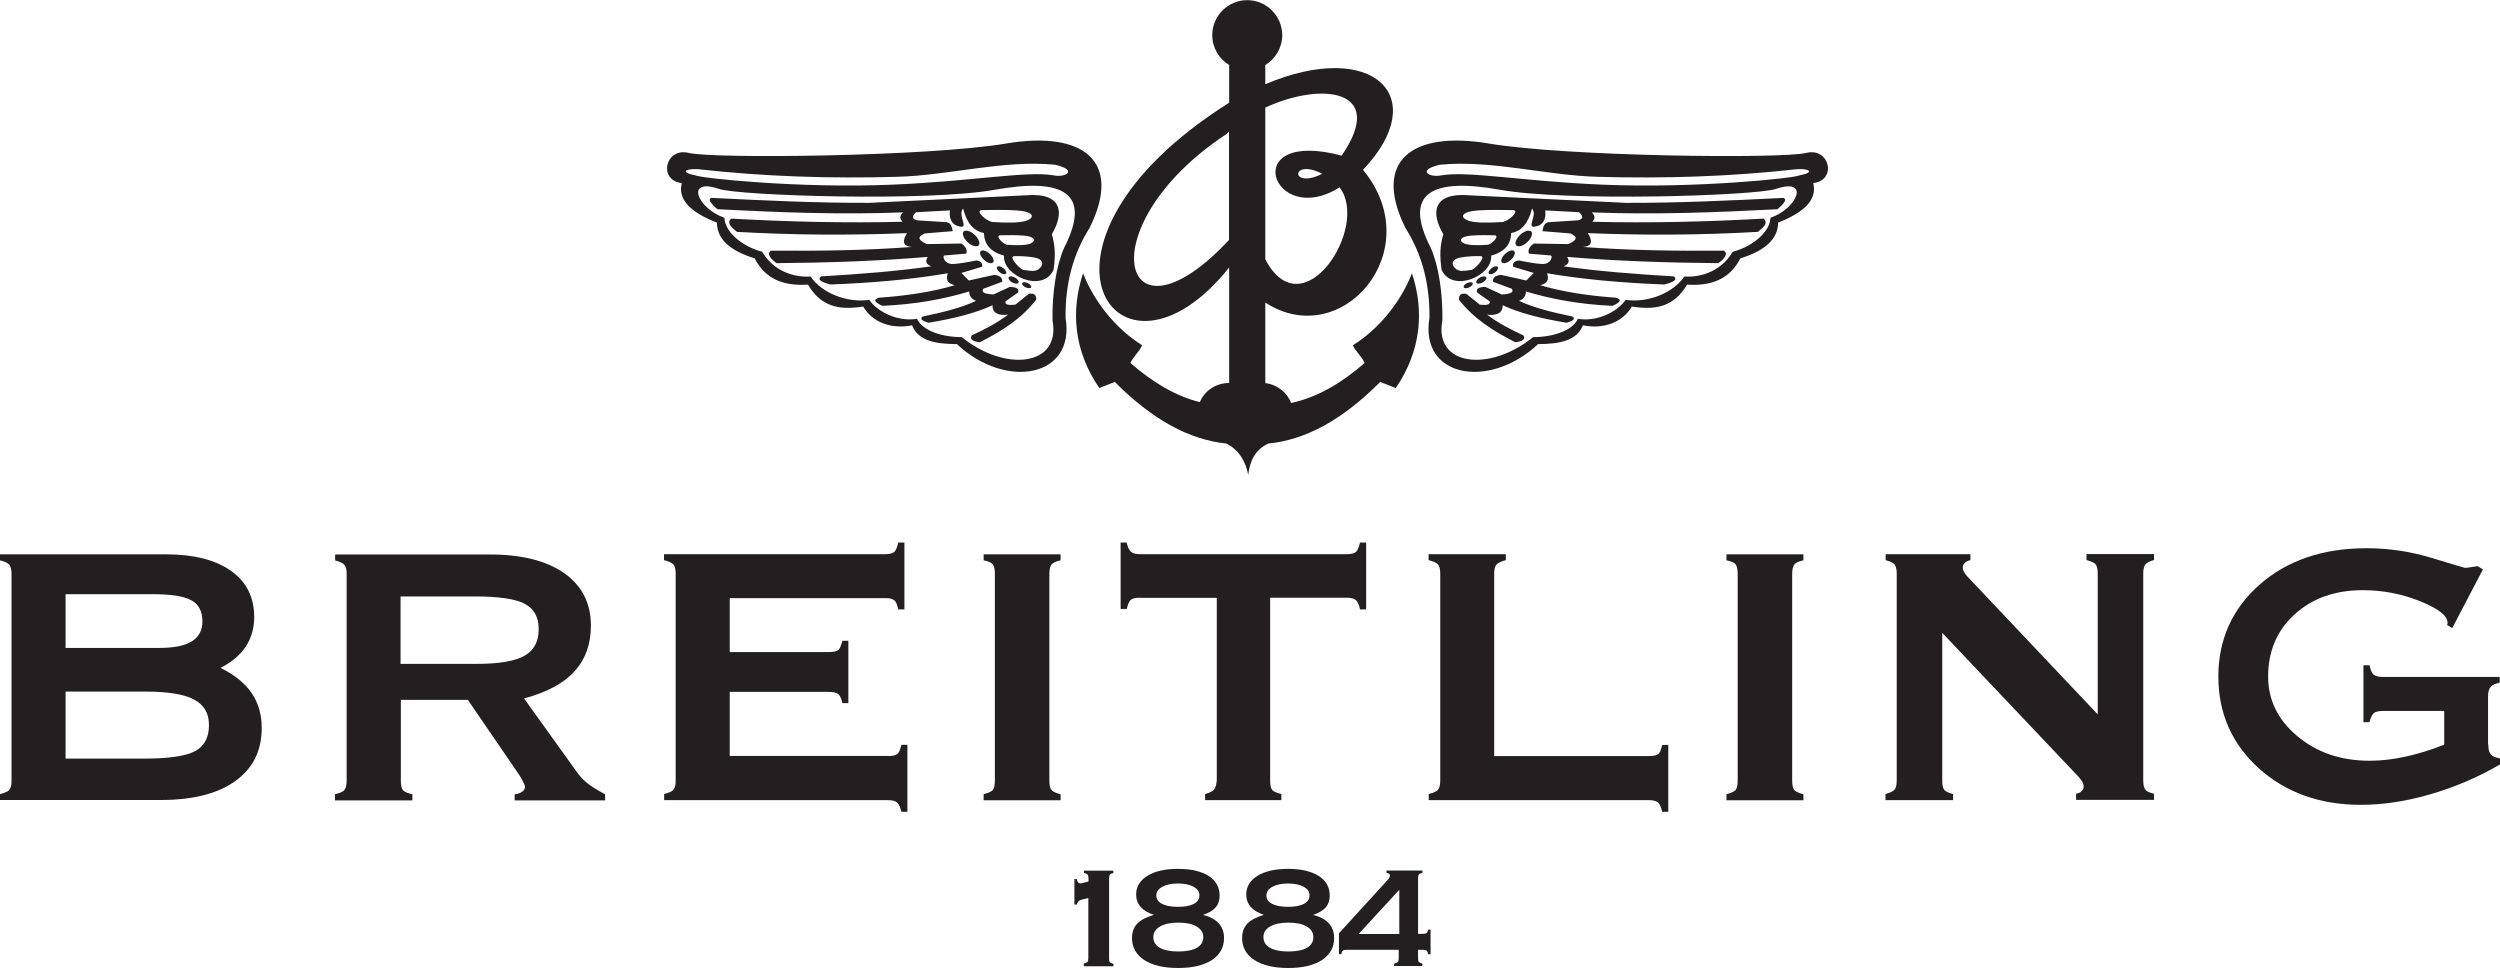 <?xml version="1.0" encoding="UTF-8"?><svg id="Layer_2" xmlns="http://www.w3.org/2000/svg" viewBox="0 0 175.75 68.05"><defs><style>.cls-1{fill:#231f20;fill-rule:evenodd;}</style></defs><g id="Layer_1-2"><path class="cls-1" d="m0,56.26v-.43c.34-.09.57-.19.66-.31.1-.13.15-.33.15-.64v-14.52c0-.32-.06-.54-.16-.67-.11-.12-.33-.22-.66-.3v-.42h11.69c1.95,0,3.47.39,4.56,1.16,1.09.78,1.63,1.86,1.63,3.24,0,.79-.2,1.49-.59,2.08-.39.59-.98,1.1-1.78,1.5.99.49,1.72,1.08,2.19,1.77.47.69.71,1.51.71,2.46,0,1.6-.62,2.84-1.86,3.73-1.24.89-2.99,1.33-5.25,1.33H0Zm10.27-7.64h-5.66v4.71h5.53c1.74,0,2.93-.18,3.58-.53.65-.35.97-.96.97-1.82s-.35-1.42-1.04-1.8c-.7-.37-1.82-.56-3.38-.56h0Zm.43-6.85h-6.09v3.78h6.56c1.04,0,1.81-.15,2.31-.46.5-.31.75-.77.75-1.41,0-.7-.26-1.2-.78-1.48-.52-.29-1.43-.43-2.75-.43h0Z"/><path class="cls-1" d="m23.55,56.26v-.43c.33-.07.55-.16.66-.29.1-.13.16-.35.16-.66v-14.52c0-.3-.05-.52-.15-.64-.1-.13-.32-.24-.66-.32v-.42h10.87c2.25,0,4,.44,5.24,1.32,1.25.88,1.87,2.11,1.87,3.68,0,1.3-.38,2.37-1.15,3.21-.76.85-1.95,1.48-3.55,1.91l3.66,5.1c.21.31.46.58.73.81.27.23.71.51,1.31.83v.43h-6.36v-.43c.24-.03.42-.1.54-.19.13-.1.19-.21.19-.36,0-.03-.04-.14-.13-.32-.09-.18-.18-.35-.27-.48l-3.62-5.29h-4.71v5.69c0,.32.05.54.15.66.1.12.32.21.66.29v.43h-5.43Zm9.82-14.33h-5.21v4.74h5.34c1.58,0,2.7-.19,3.37-.57.67-.38,1-1,1-1.87s-.33-1.43-.98-1.78c-.65-.35-1.83-.52-3.52-.52h0Z"/><path class="cls-1" d="m62.4,53.15c.35,0,.57-.05.69-.15.11-.1.2-.31.28-.64h.42v4.71h-.42c-.08-.32-.18-.54-.3-.65-.13-.12-.35-.17-.67-.17h-15.71v-.43c.34-.09.57-.19.66-.31.1-.13.15-.33.15-.64v-14.52c0-.32-.05-.54-.16-.67-.11-.12-.33-.22-.66-.3v-.42h15.52c.34,0,.55-.06.67-.16.11-.11.2-.33.28-.66h.43v4.7h-.43c-.07-.31-.15-.52-.27-.63-.12-.1-.3-.16-.54-.16h-11.04v3.79h6.95c.35,0,.57-.05.68-.14.11-.1.2-.31.29-.65h.42v4.38h-.42c-.07-.31-.16-.52-.28-.63-.13-.1-.35-.16-.69-.16h-6.95v4.5h11.1Z"/><path class="cls-1" d="m73.77,54.87c0,.33.05.55.15.67.1.11.31.21.64.3v.42h-5.41v-.43c.34-.08.55-.18.65-.3.09-.13.14-.34.14-.65v-14.52c0-.34-.05-.56-.15-.69-.1-.12-.31-.21-.64-.28v-.42h5.41v.42c-.31.07-.52.16-.63.28-.1.13-.16.35-.16.69v14.52h0Z"/><path class="cls-1" d="m80.16,42.02c-.34,0-.55.05-.67.15-.11.1-.2.31-.28.64h-.43v-4.67h.42c.08.32.18.54.31.65.13.12.35.17.66.17h14.49c.34,0,.55-.06.67-.16.11-.11.2-.33.28-.66h.43v4.7h-.43c-.07-.32-.16-.54-.29-.65-.13-.12-.35-.17-.66-.17h-5.37v12.85c0,.33.05.55.15.67.1.11.31.2.64.28v.43h-5.36v-.43c.32-.09.53-.19.63-.31.1-.13.16-.34.19-.65v-12.83h-5.37Z"/><path class="cls-1" d="m115.9,53.15c.35,0,.57-.05.68-.14.11-.1.2-.31.27-.63l.43-.02v4.71h-.43c-.07-.32-.16-.54-.29-.65-.13-.12-.35-.17-.66-.17h-15.46v-.43c.34-.09.57-.19.66-.31.1-.13.15-.33.15-.64v-14.52c0-.32-.05-.54-.16-.67-.11-.12-.33-.22-.66-.3v-.42h5.43v.42c-.32.08-.54.18-.65.3-.12.13-.17.35-.17.67v12.8h10.84Z"/><path class="cls-1" d="m125.99,54.87c0,.33.05.55.15.67.1.11.31.21.64.3v.42h-5.41v-.43c.33-.08.55-.18.65-.3.09-.13.14-.34.14-.65v-14.52c0-.34-.05-.56-.15-.69-.1-.12-.31-.21-.64-.28v-.42h5.41v.42c-.31.07-.52.16-.63.28-.1.13-.16.35-.16.69v14.52h0Z"/><path class="cls-1" d="m136.54,44.53v10.34c0,.33.05.55.15.67.1.11.3.2.61.28v.43h-4.75v-.43c.33-.09.54-.19.64-.31.1-.13.15-.33.15-.64v-14.52c0-.32-.05-.54-.15-.67-.11-.12-.32-.22-.63-.3v-.42h5.96v.42c-.16.03-.29.09-.38.18-.1.09-.15.19-.16.32,0,.12.03.24.1.35.07.12.19.26.35.43l9.04,9.56v-9.88c0-.34-.05-.55-.15-.67-.09-.11-.31-.21-.64-.3v-.42h4.75v.42c-.32.09-.53.19-.62.32-.09.13-.14.34-.14.64v14.52c0,.32.05.54.15.67.1.12.3.21.61.28v.43h-5.48v-.43c.17-.03.3-.09.39-.18.09-.09.14-.19.14-.31s-.03-.24-.1-.36c-.07-.12-.18-.26-.33-.42l-9.5-10.03h0Z"/><path class="cls-1" d="m174.93,52.35c0,.32.05.55.17.68.11.13.33.23.65.29v.42c-1.54.9-3.18,1.6-4.9,2.1-1.72.5-3.35.74-4.88.74-2.88,0-5.28-.86-7.18-2.57-1.89-1.72-2.84-3.87-2.84-6.45s.97-4.77,2.91-6.47c1.94-1.7,4.45-2.55,7.52-2.55,1.55,0,3.09.23,4.59.69,1.5.46,2.28.69,2.32.69.12,0,.35-.03.69-.09.08-.01.14-.02.2-.03l.37.23-2.16,4.13-.36-.23s.02-.04.03-.07c0-.02,0-.06,0-.09,0-.48-.64-.99-1.92-1.5-1.28-.52-2.63-.78-4.04-.78-1.95,0-3.55.57-4.79,1.7-1.24,1.13-1.86,2.59-1.86,4.37,0,1.65.68,3.04,2.05,4.19,1.37,1.15,3.06,1.73,5.09,1.73.79,0,1.61-.09,2.47-.28.86-.18,1.78-.46,2.77-.85v-2.37h-4.29c-.32,0-.54.05-.66.15-.12.1-.22.31-.31.64h-.42v-4h.43c.07.33.16.55.29.66.13.1.35.16.66.16h8.2v.4c-.31.07-.52.16-.64.3-.12.13-.18.36-.18.68v3.37h0Z"/><path class="cls-1" d="m76.19,67.91v-.17c.13-.03.21-.07.26-.12.04-.05.06-.13.06-.25v-4.24l-.44.11s-.02,0-.04.01c-.18.04-.29.16-.33.34h-.17s0-1.79,0-1.79h.17c.02.11.05.19.09.23.03.04.08.07.15.07.01,0,.03,0,.05,0,.02,0,.05-.01.09-.02l.44-.11v-.23c0-.13-.02-.21-.07-.26-.04-.05-.13-.09-.25-.11v-.16h2.07v.16c-.12.03-.2.06-.24.11-.04.05-.06.14-.06.27v5.64c0,.13.02.22.06.26.04.04.12.08.25.11v.17h-2.07Z"/><path class="cls-1" d="m81.08,65.87c0,.33.15.59.46.76.3.17.74.26,1.3.26s1-.09,1.3-.26c.3-.17.45-.43.45-.76,0-.31-.16-.55-.47-.74-.31-.18-.74-.27-1.28-.27s-.97.09-1.29.27c-.31.18-.47.43-.47.74h0Zm1.73-2.12c.48,0,.86-.07,1.12-.21.26-.14.39-.34.39-.6s-.14-.45-.41-.6c-.27-.15-.64-.23-1.1-.23s-.82.08-1.1.23c-.28.16-.42.36-.42.6,0,.26.13.46.4.6.26.14.64.21,1.13.21h0Zm-1.68.57c-.42-.14-.73-.32-.94-.56-.21-.24-.32-.53-.32-.87,0-.55.26-.99.79-1.32.52-.32,1.24-.49,2.15-.49s1.64.17,2.16.5c.51.33.77.79.77,1.38,0,.34-.09.61-.28.83-.19.22-.48.39-.89.53.48.11.85.31,1.1.58.25.28.38.62.38,1.04,0,.66-.29,1.17-.85,1.55-.57.37-1.36.56-2.38.56s-1.8-.19-2.38-.56c-.57-.38-.86-.89-.86-1.55,0-.41.12-.75.37-1.01.25-.26.64-.46,1.18-.62h0Z"/><path class="cls-1" d="m88.82,65.87c0,.33.15.59.46.76.3.17.74.26,1.3.26s1-.09,1.3-.26c.3-.17.45-.43.45-.76,0-.31-.16-.55-.47-.74-.31-.18-.74-.27-1.28-.27s-.97.09-1.29.27c-.31.18-.47.43-.47.74h0Zm1.73-2.12c.48,0,.86-.07,1.12-.21.26-.14.39-.34.39-.6s-.14-.45-.41-.6c-.27-.15-.64-.23-1.1-.23s-.82.08-1.1.23c-.28.16-.42.36-.42.6,0,.26.13.46.4.6.26.14.64.21,1.13.21h0Zm-1.68.57c-.42-.14-.73-.32-.94-.56-.21-.24-.32-.53-.32-.87,0-.55.26-.99.79-1.32.52-.32,1.24-.49,2.15-.49s1.64.17,2.16.5c.51.33.77.79.77,1.38,0,.34-.09.61-.28.83-.19.22-.48.39-.89.53.48.11.85.31,1.1.58.25.28.38.62.38,1.04,0,.66-.29,1.17-.85,1.55-.57.37-1.36.56-2.38.56s-1.8-.19-2.38-.56c-.57-.38-.86-.89-.86-1.55,0-.41.12-.75.37-1.01.25-.26.64-.46,1.18-.62h0Z"/><path class="cls-1" d="m98.37,65.66v-3.11l-2.86,3.11h2.86Zm-.36,2.25v-.17c.13-.03.22-.07.26-.12.04-.05.06-.13.06-.25v-.6h-3.66c-.13,0-.22.02-.27.06-.05.04-.08.12-.11.25h-.16v-1.47l3.43-3.76c.06-.06.1-.12.12-.17.02-.05.03-.1.03-.14,0-.05-.02-.09-.05-.11-.03-.02-.1-.05-.19-.07v-.16h2.53v.16c-.12.03-.21.06-.25.11-.04.05-.06.14-.06.27v3.91h.34c.12,0,.21-.02.26-.06.05-.04.09-.12.11-.24h.17v1.73h-.17c-.03-.13-.06-.21-.11-.25-.05-.04-.14-.06-.26-.06h-.34v.6c0,.13.02.22.06.26.04.04.12.08.24.11v.17s-1.99,0-1.99,0h0Z"/><path class="cls-1" d="m88.95,4.57v1.35c7.55-3.19,11.77.85,6.87,6.02,4.66,5.65-1.49,12.83-6.87,9.33v5.66c.85.11,1.55.67,1.81,1.4,1.89-.4,3.58-1.43,5.17-2.81-.18-.45-.64-.81-.82-1.25,1.78-1.11,3.34-2.98,4.15-5.06.87,2.63.66,5.44-1.14,8.07-.36-.14-.73-.29-1.09-.43-2.65,2.66-5.23,4.07-7.86,4.33-.91.41-1.3,1.2-1.42,2.19-.21-1.02-.7-1.77-1.54-2.19-2.62-.27-5.2-1.68-7.84-4.33-.36.14-.73.29-1.09.43-1.8-2.63-2.01-5.44-1.14-8.07.81,2.08,2.37,3.95,4.15,5.06-.18.45-.64.81-.82,1.25,1.51,1.31,3.11,2.31,4.88,2.75.31-.78,1.11-1.34,2.06-1.35v-8.12c-7.82,9.83-15.85-1.57-.03-11.56,0,0,.02-.01.03-.02v-2.65c-.71-.43-1.19-1.21-1.19-2.1,0-1.36,1.11-2.46,2.46-2.46s2.46,1.11,2.46,2.46c0,.89-.48,1.67-1.19,2.1h0Zm0,3.01v10.65c2.64,5.04,7.37-2.29,5.22-5.06-4.71,2.98-7.24-4.19.15-2.23,3.23-4.71-1.46-5.2-5.38-3.37h0Zm-2.55,9.29v-7.62c-.06.06-.13.12-.19.18-9.83,6.49-7.44,15.6.19,7.44h0Zm6.51-4.63l.02-.04c-2.2-1.1-2.24,1.12-.02.04h0Z"/><path class="cls-1" d="m103.14,19.9c.17-.08.35-.08.39,0,.04.09-.07.22-.24.3-.17.08-.35.08-.39,0-.04-.09.07-.22.24-.3h0Zm4.63,3.8c1.42,0,2.78-.46,3.16-1.29,1.3.23,2.77-.47,3.35-1.33,1.61.23,3.35-.5,4.13-1.64,1.42.08,2.7-.55,3.4-1.74,1.56-.42,2.65-1.51,2.65-2.39,1.91-.65,2.8-2.85.39-2.03-1.41.48-14.66.91-19.4.06-4.74-.85-6.87.17-4.87,4.08.57,1.27.85,3.25.82,5.1-.62,3.22,3.32,3.67,6.39,1.17h0Zm.33.49c1.6,0,2.75-.26,3.18-1.32,1.47.29,2.79-.21,3.44-1.32,1.82.29,3-.07,3.88-1.54,1.61.1,2.96-.31,3.75-1.85,1.76-.54,2.65-1.38,2.65-2.51,1.81-.71,2.77-1.6,2.47-2.78,1.69-.19,1.16-2.53-.49-2.12-1.65.42-16.87.26-22.31-.66-5.44-.92-8.21,1.24-5.86,5.95,1.15,1.81,1.71,3.91,1.68,6.31-.7,4.16,4.16,5.08,7.63,1.85h0Zm18.39-11.86c1.13-.21.72-.48-.13-.44-4.72.53-9.39.67-14.03.54-3.72-.1-7.43-1.2-11.11-.85-1.66.39-.73.92.09.75,1.88-.33,5.67.41,11.31.65,6.49.28,13.5-.45,13.87-.65h0Zm-1.1,1.59c.23.09.08.35-.44.79-4.4.23-8.78.39-13.05.22.24.22.26.44.04.66,4.01.1,8.02,0,12.04-.22.34.29.02.6-.4.93-3.98.23-7.97.25-11.95.09.35.57.29.93-.35.97,3.16.24,6.5.29,9.92.26.29.23.06.54-.4.88-3.63-.03-7.19-.15-10.63-.44.2.31.11.53-.26.66,2.44.35,5.06.55,7.76.71.3.23-.04.41-.66.57-2.97-.11-5.73-.36-8.25-.79.11.36.12.69-.48.84,1.57.47,3.37.74,5.34.88.45.15.24.35-.26.57-2.26-.1-4.28-.46-6.08-1.01-.02.33-.18.55-.49.66,1.02.48,2.34.81,3.75,1.1.22.15.09.29-.4.44-1.77-.29-3.32-.68-4.5-1.23,0,.56-.42.74-1.1.66.74.56,1.62,1.03,2.56,1.46.17.28-.1.42-.57.48-1.51-.76-2.93-1.65-3.97-3,0-.3.13-.48.53-.4.31.25.62.5.93.75.52.07.75,0,.71-.22-.29-.21-.59-.41-.88-.62-.11-.26.08-.39.57-.4.38.18.76.35,1.15.53.64-.03.88-.16.71-.4-.44-.16-.88-.32-1.32-.49-.04-.3.18-.43.53-.49.6.13,1.21.26,1.81.4.18-.18.35-.35.53-.53-.49-.15-.97-.29-1.46-.44-.05-.29.12-.4.4-.44,0,0,1.68.35,1.9.22.41-.11.48-.56.35-.57-.51-.04-1.03-.09-1.54-.13-.08-.25.02-.48.35-.71.81.01,1.62.03,2.43.04.78-.36.53-.57.13-.75-.68-.06-1.28-.1-1.96-.16.07-.28.1-.56.42-.63.69-.04,1.38-.09,2.07-.13.38-.08.41-.28.09-.57-.79-.04-1.59-.09-2.38-.13.07.59-.12.89-.44,1.06-1.12.42-.02-.69-.49-1.19-.25,1.02-.74,1.59-1.46,1.72-.02.76-.43,1.32-1.41,1.59.12,1.4-2.7,2.66-3.48,1.01-.15-.97-.12-1.75.12-2.51-.89-1.49-.76-2.96,1.82-2.74,3.67.18,7.35.35,11.02.53,3.75.01,7.43-.17,11.11-.35h0Zm-19.04.85c-.8-.01-1.6-.03-2.39.02-1.22.07-1.43.49-.66.75.47.12,1.22.14,2.25.07.35.05,1.39-.79.8-.85h0Zm-1.27,1.77c-.54-.01-1.08-.02-1.62.02-.82.05-.97.38-.45.59.32.09.83.11,1.53.06.24.04.94-.62.54-.67h0Zm-.94,1.47c-.45-.02-.95.01-1.39.08-.68.09-.81.49-.37.84.26.15.43.14,1.01.05.2.06,1.09-.89.75-.96h0Zm2.74-1.51c.29-.27.64-.36.77-.22.13.15,0,.48-.29.75-.29.27-.64.36-.77.22-.13-.15,0-.48.29-.75h0Zm-1.06,1.34c.24-.22.52-.3.63-.18.11.12,0,.39-.24.61-.24.22-.52.3-.63.18-.11-.12,0-.39.24-.61h0Zm-.96,1.01c.17-.13.36-.17.43-.09.07.08-.02.26-.19.39-.17.13-.36.17-.43.09-.07-.08.02-.26.19-.39h0Zm-.82.66c.19-.1.39-.11.44-.01.05.09-.06.25-.25.36-.19.1-.39.11-.44.01-.05-.09.06-.25.25-.36h0Z"/><path class="cls-1" d="m72.25,19.9c-.17-.08-.35-.08-.39,0-.04.09.07.22.24.3.17.08.35.08.39,0,.04-.09-.07-.22-.24-.3h0Zm-4.63,3.8c-1.42,0-2.78-.46-3.16-1.29-1.3.23-2.77-.47-3.35-1.33-1.61.23-3.35-.5-4.13-1.64-1.42.08-2.7-.55-3.4-1.74-1.56-.42-2.65-1.51-2.65-2.39-1.91-.65-2.8-2.85-.39-2.03,1.41.48,14.66.91,19.4.06,4.74-.85,6.87.17,4.87,4.08-.57,1.27-.85,3.25-.82,5.1.62,3.22-3.32,3.67-6.39,1.17h0Zm-.33.49c-1.6,0-2.75-.26-3.17-1.32-1.47.29-2.79-.21-3.44-1.32-1.82.29-3-.07-3.88-1.54-1.61.1-2.96-.31-3.75-1.85-1.76-.54-2.65-1.38-2.65-2.51-1.82-.71-2.77-1.6-2.47-2.78-1.69-.19-1.16-2.53.49-2.12,1.65.42,16.87.26,22.31-.66,5.44-.92,8.21,1.24,5.86,5.95-1.15,1.81-1.71,3.91-1.68,6.31.7,4.16-4.16,5.08-7.63,1.85h0Zm-18.39-11.86c-1.13-.21-.72-.48.13-.44,4.72.53,9.39.67,14.03.54,3.72-.1,7.43-1.2,11.11-.85,1.66.39.73.92-.09.75-1.88-.33-5.67.41-11.31.65-6.49.28-13.5-.45-13.87-.65h0Zm1.1,1.59c-.23.09-.08.35.44.79,4.4.23,8.78.39,13.05.22-.25.22-.26.44-.04.66-4.01.1-8.03,0-12.04-.22-.34.29-.02.6.4.93,3.98.23,7.97.25,11.95.09-.35.57-.29.93.35.97-3.16.24-6.5.29-9.92.26-.29.23-.06.54.4.88,3.63-.03,7.19-.15,10.63-.44-.2.31-.11.53.26.66-2.44.35-5.06.55-7.76.71-.3.23.04.41.66.57,2.97-.11,5.73-.36,8.25-.79-.11.36-.12.69.49.84-1.57.47-3.37.74-5.34.88-.45.15-.24.35.26.57,2.26-.1,4.28-.46,6.09-1.01.02.33.18.55.49.66-1.02.48-2.34.81-3.75,1.1-.22.15-.09.29.4.44,1.77-.29,3.32-.68,4.5-1.23,0,.56.42.74,1.1.66-.74.56-1.62,1.03-2.56,1.46-.17.28.1.42.57.48,1.51-.76,2.93-1.65,3.97-3,0-.3-.13-.48-.53-.4-.31.25-.62.5-.93.75-.52.07-.75,0-.71-.22.29-.21.59-.41.88-.62.11-.26-.08-.39-.57-.4-.38.18-.76.35-1.15.53-.64-.03-.88-.16-.71-.4.44-.16.88-.32,1.32-.49.04-.3-.18-.43-.53-.49-.6.13-1.21.26-1.81.4-.18-.18-.35-.35-.53-.53.49-.15.97-.29,1.46-.44.05-.29-.13-.4-.4-.44,0,0-1.68.35-1.9.22-.41-.11-.48-.56-.35-.57.51-.04,1.03-.09,1.54-.13.08-.25-.02-.48-.35-.71-.81.01-1.62.03-2.43.04-.78-.36-.53-.57-.13-.75.68-.06,1.28-.1,1.96-.16-.07-.28-.1-.56-.42-.63-.69-.04-1.38-.09-2.07-.13-.38-.08-.41-.28-.09-.57.79-.04,1.59-.09,2.38-.13-.07.59.12.89.44,1.06,1.12.42.02-.69.49-1.19.25,1.02.74,1.59,1.46,1.72.02.76.43,1.32,1.41,1.59-.12,1.4,2.7,2.66,3.48,1.01.15-.97.12-1.75-.12-2.51.89-1.49.76-2.96-1.82-2.74-3.68.18-7.35.35-11.02.53-3.75.01-7.43-.17-11.11-.35h0Zm19.04.85c.8-.01,1.6-.03,2.39.02,1.22.07,1.43.49.66.75-.47.12-1.22.14-2.25.07-.35.05-1.39-.79-.8-.85h0Zm1.27,1.77c.54-.01,1.08-.02,1.62.02.82.05.97.38.45.59-.32.09-.83.11-1.53.06-.24.04-.94-.62-.54-.67h0Zm.94,1.47c.45-.02.95.01,1.39.08.68.09.81.49.37.84-.26.15-.43.14-1.01.05-.2.06-1.09-.89-.75-.96h0Zm-2.74-1.51c-.29-.27-.64-.36-.77-.22-.13.15,0,.48.29.75.29.27.64.36.77.22.13-.15,0-.48-.29-.75h0Zm1.06,1.34c-.24-.22-.52-.3-.63-.18-.11.12,0,.39.24.61.24.22.52.3.63.18.11-.12,0-.39-.24-.61h0Zm.96,1.01c-.17-.13-.36-.17-.43-.09-.07.08.02.26.19.39.17.13.36.17.43.09.07-.08-.02-.26-.19-.39h0Zm.82.66c-.19-.1-.39-.11-.44-.01-.05.09.06.25.25.36.19.1.39.11.44.01.05-.09-.06-.25-.25-.36h0Z"/></g></svg>